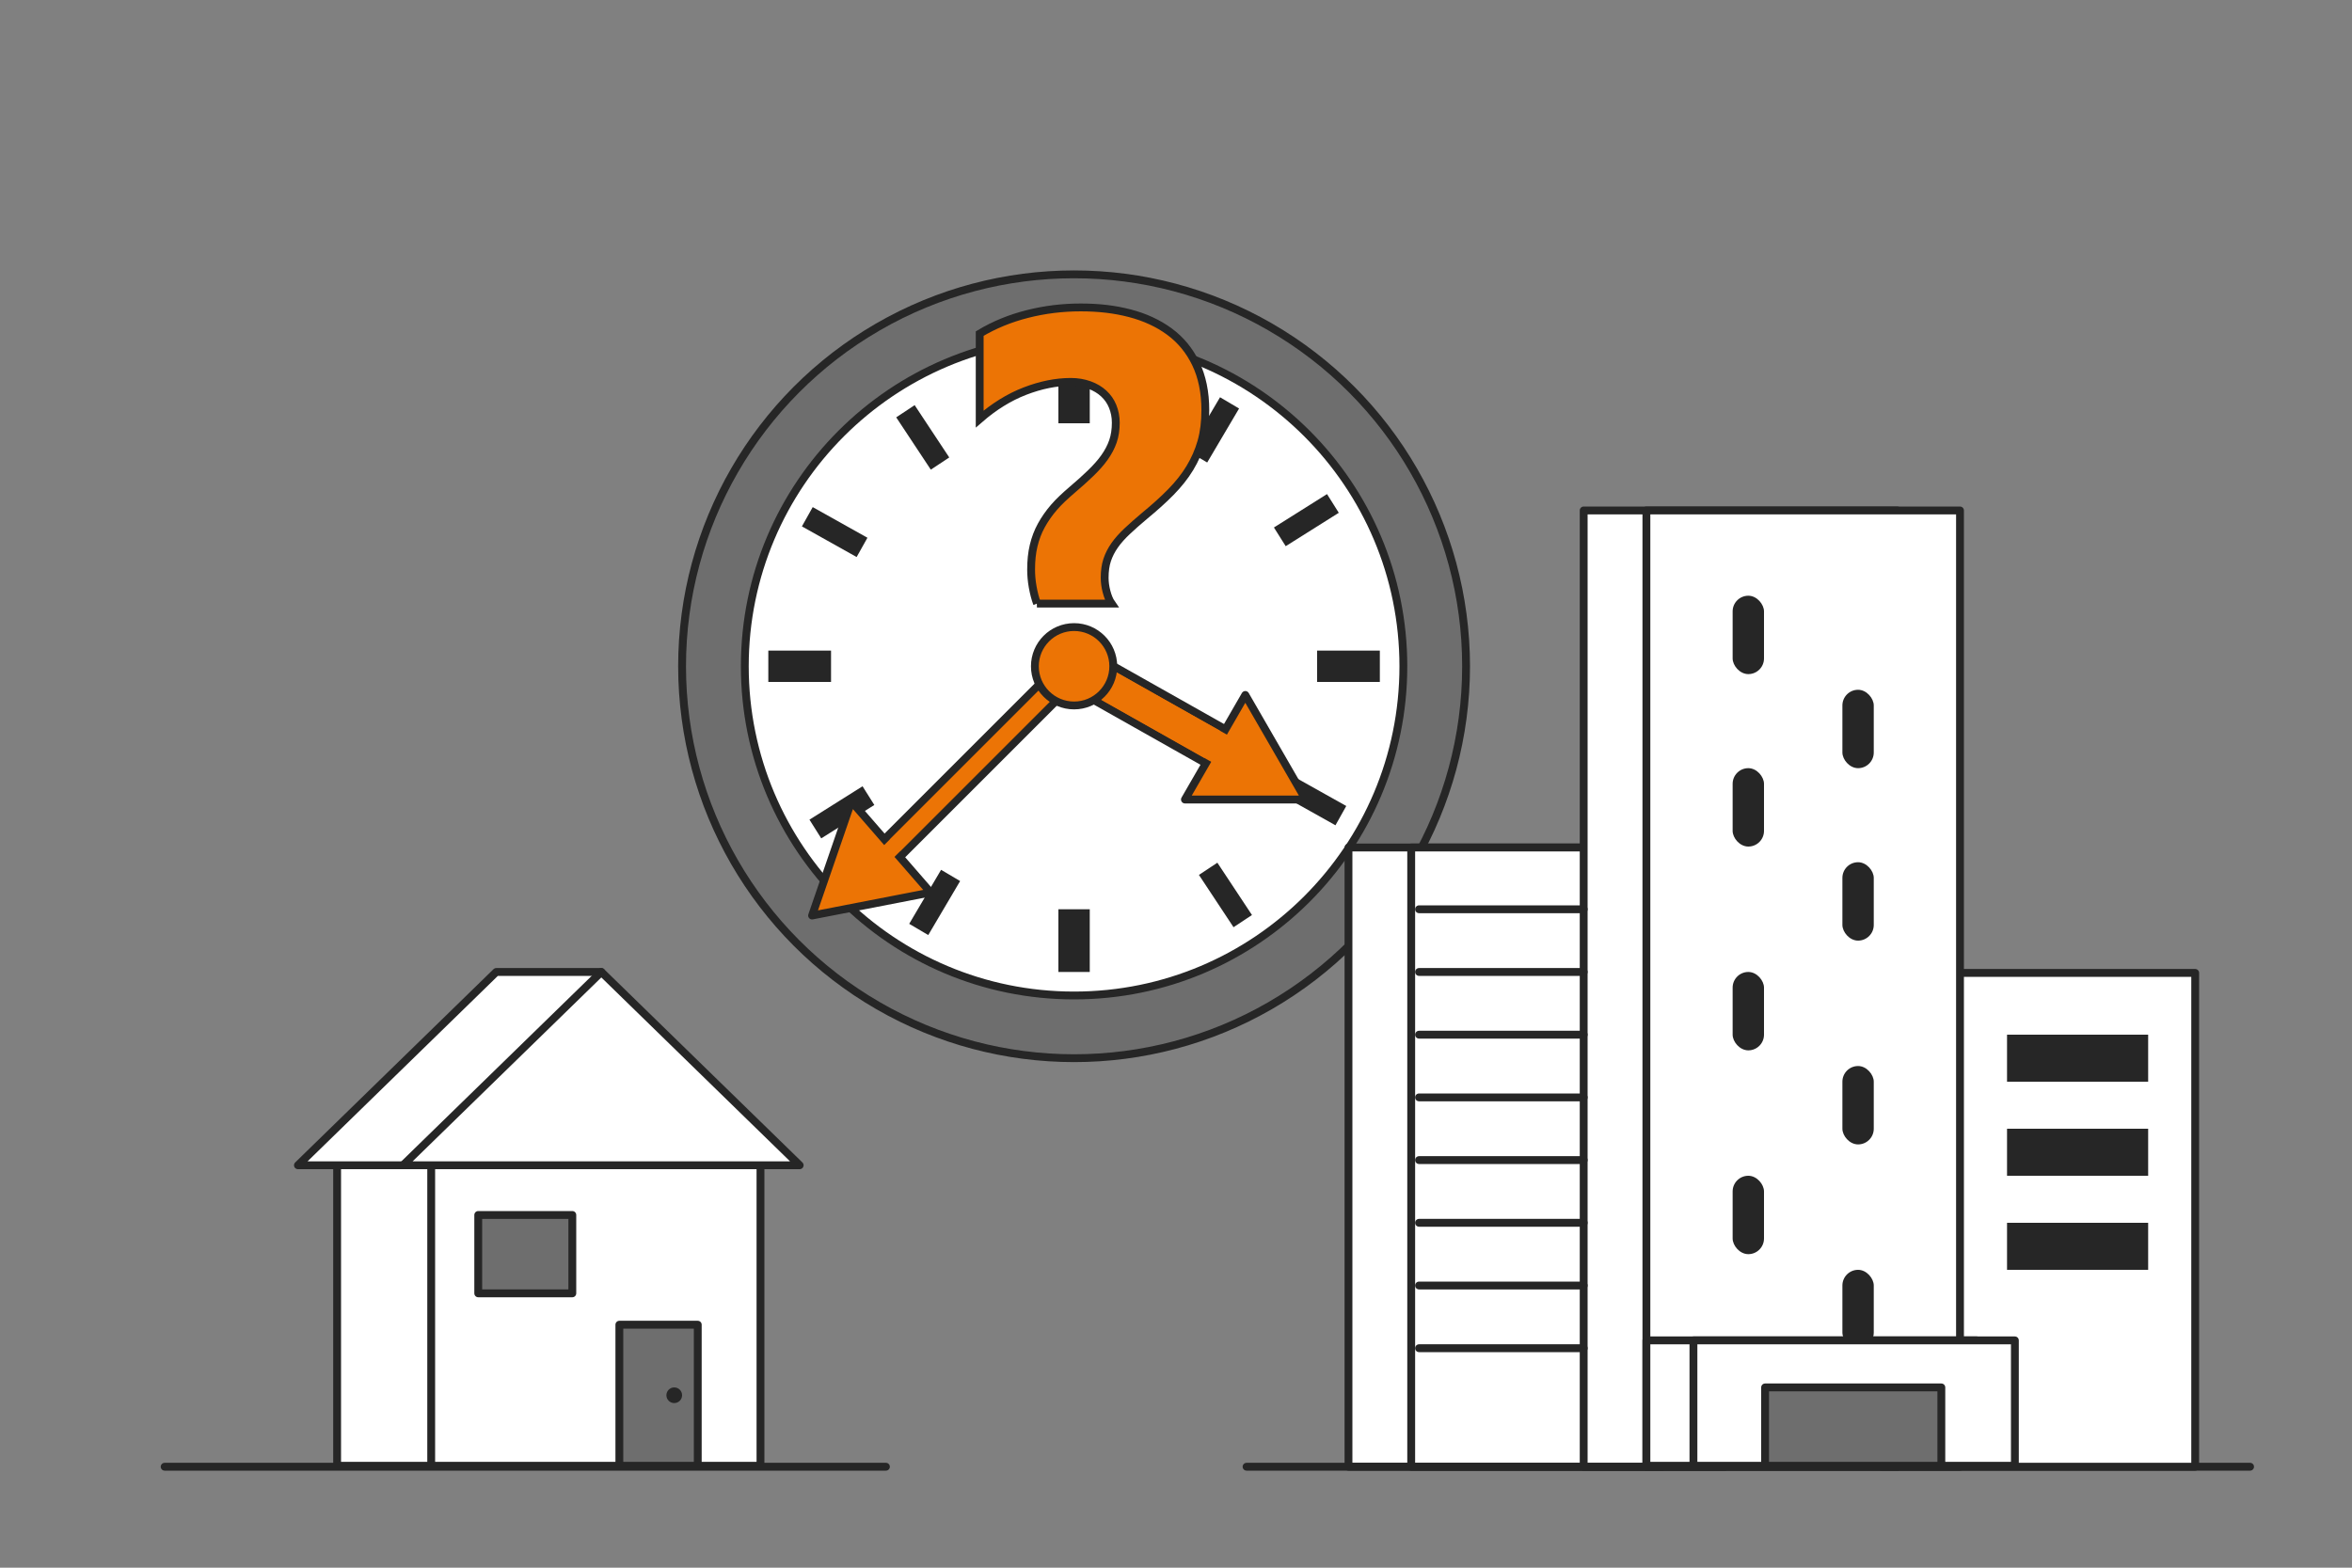 <?xml version="1.0" encoding="UTF-8"?>
<svg id="Ebene_1" data-name="Ebene 1" xmlns="http://www.w3.org/2000/svg" viewBox="0 0 150 100">
  <rect x="0" y="0" width="150" height="100" fill="#808080" stroke="none"/>
  <defs>
    <style>
      .cls-1, .cls-2, .cls-3, .cls-4, .cls-5, .cls-6, .cls-7 {
        stroke-linecap: round;
      }

      .cls-1, .cls-2, .cls-8 {
        stroke-width: 2px;
      }

      .cls-1, .cls-2, .cls-8, .cls-9, .cls-6, .cls-7 {
        stroke-miterlimit: 10;
      }

      .cls-1, .cls-2, .cls-8, .cls-6, .cls-7 {
        fill: none;
      }

      .cls-1, .cls-8, .cls-6 {
        stroke: #ec7405;
      }

      .cls-2, .cls-3, .cls-4, .cls-9, .cls-5, .cls-7 {
        stroke: #262626;
      }

      .cls-10 {
        fill: #262626;
      }

      .cls-3 {
        fill: #fff;
      }

      .cls-3, .cls-4, .cls-9, .cls-5 {
        stroke-width: .5px;
      }

      .cls-3, .cls-4, .cls-5 {
        stroke-linejoin: round;
      }

      .cls-4 {
        fill: #6e6e6e;
      }

      .cls-8 {
        stroke-linecap: square;
      }

      .cls-9, .cls-5 {
        fill: #ec7405;
      }

      .cls-7 {
        stroke-width: 3px;
      }
    </style>
  </defs>
  <circle class="cls-4" cx="68.5" cy="42.5" r="25"/>
  <circle class="cls-3" cx="68.5" cy="42.5" r="21"/>
  <rect class="cls-3" x="21.5" y="72.5" width="21" height="21"/>
  <g>
    <rect class="cls-3" x="86" y="54.06" width="20" height="39.5"/>
    <rect class="cls-3" x="90" y="54.06" width="20" height="39.5"/>
    <rect class="cls-3" x="101" y="32.56" width="20" height="61"/>
    <line class="cls-3" x1="79.5" y1="93.56" x2="143.5" y2="93.56"/>
    <rect class="cls-3" x="120" y="62.06" width="20" height="31.5"/>
    <rect class="cls-3" x="105" y="32.56" width="20" height="61"/>
    <g>
      <rect class="cls-10" x="110.5" y="38" width="2" height="5" rx="1" ry="1"/>
      <rect class="cls-10" x="117.5" y="44" width="2" height="5" rx="1" ry="1"/>
    </g>
    <g>
      <rect class="cls-10" x="110.5" y="49" width="2" height="5" rx="1" ry="1"/>
      <rect class="cls-10" x="117.5" y="55" width="2" height="5" rx="1" ry="1"/>
    </g>
    <g>
      <rect class="cls-10" x="110.5" y="62" width="2" height="5" rx="1" ry="1"/>
      <rect class="cls-10" x="117.5" y="68" width="2" height="5" rx="1" ry="1"/>
    </g>
    <g>
      <rect class="cls-10" x="110.5" y="75" width="2" height="5" rx="1" ry="1"/>
      <rect class="cls-10" x="117.5" y="81" width="2" height="5" rx="1" ry="1"/>
    </g>
    <line class="cls-3" x1="90.5" y1="58" x2="101" y2="58"/>
    <line class="cls-3" x1="90.5" y1="62" x2="101" y2="62"/>
    <line class="cls-3" x1="90.5" y1="66" x2="101" y2="66"/>
    <line class="cls-3" x1="90.5" y1="70" x2="101" y2="70"/>
    <line class="cls-3" x1="90.5" y1="74" x2="101" y2="74"/>
    <line class="cls-3" x1="90.5" y1="78" x2="101" y2="78"/>
    <line class="cls-3" x1="90.5" y1="82" x2="101" y2="82"/>
    <line class="cls-3" x1="90.5" y1="86" x2="101" y2="86"/>
    <rect class="cls-3" x="105" y="85.5" width="21.07" height="8"/>
    <rect class="cls-3" x="108" y="85.5" width="20.5" height="8"/>
    <rect class="cls-4" x="112.57" y="88.5" width="11.24" height="5"/>
    <rect class="cls-10" x="128" y="66" width="9" height="3"/>
    <rect class="cls-10" x="128" y="72" width="9" height="3"/>
    <rect class="cls-10" x="128" y="78" width="9" height="3"/>
  </g>
  <line class="cls-3" x1="10.5" y1="93.56" x2="56.5" y2="93.56"/>
  <rect class="cls-3" x="27.5" y="72.5" width="21" height="21"/>
  <polygon class="cls-3" points="31.65 62 19 74.33 44.3 74.33 38.35 62 31.65 62"/>
  <polygon class="cls-3" points="38.35 62 25.7 74.33 51 74.33 38.35 62"/>
  <rect class="cls-4" x="39.5" y="84.5" width="5" height="9"/>
  <rect class="cls-4" x="30.5" y="77.5" width="6" height="5"/>
  <circle class="cls-10" cx="43" cy="89" r=".5"/>
  <g>
    <rect class="cls-10" x="67.5" y="23" width="2" height="4"/>
    <rect class="cls-10" x="67.5" y="58" width="2" height="4"/>
  </g>
  <g>
    <rect class="cls-10" x="85" y="40.5" width="2" height="4" transform="translate(128.5 -43.5) rotate(90)"/>
    <rect class="cls-10" x="50" y="40.5" width="2" height="4" transform="translate(93.5 -8.5) rotate(90)"/>
  </g>
  <g>
    <rect class="cls-10" x="52.98" y="49.82" width="1.41" height="4" transform="translate(68.96 -21.22) rotate(57.82)"/>
    <rect class="cls-10" x="82.6" y="31.18" width="1.41" height="4" transform="translate(67.03 -55) rotate(57.82)"/>
  </g>
  <g>
    <rect class="cls-10" x="58.9" y="55.57" width="1.41" height="4" transform="translate(37.54 -22.31) rotate(30.55)"/>
    <rect class="cls-10" x="76.69" y="25.43" width="1.41" height="4" transform="translate(24.69 -35.54) rotate(30.55)"/>
  </g>
  <g>
    <rect class="cls-10" x="58.14" y="25.9" width="1.41" height="4" transform="translate(123.32 18.71) rotate(146.52)"/>
    <rect class="cls-10" x="77.45" y="55.1" width="1.41" height="4" transform="translate(174.84 61.6) rotate(146.52)"/>
  </g>
  <g>
    <rect class="cls-10" x="52.52" y="31.95" width="1.41" height="4" transform="translate(108.86 4.09) rotate(119.25)"/>
    <rect class="cls-10" x="83.06" y="49.05" width="1.41" height="4" transform="translate(169.24 2.91) rotate(119.25)"/>
  </g>
  <g>
    <line class="cls-2" x1="68.5" y1="42.5" x2="56.5" y2="54.5"/>
    <line class="cls-6" x1="68.5" y1="42.5" x2="56.5" y2="54.5"/>
  </g>
  <g>
    <line class="cls-7" x1="80" y1="49" x2="69.17" y2="42.89"/>
    <line class="cls-1" x1="80" y1="49" x2="69.17" y2="42.89"/>
  </g>
  <polygon class="cls-5" points="83.27 51 79.42 44.33 75.57 51 83.27 51"/>
  <polygon class="cls-5" points="51.79 58.4 59.35 56.93 54.3 51.12 51.79 58.4"/>
  <line class="cls-8" x1="80" y1="49" x2="69.17" y2="42.89"/>
  <line class="cls-6" x1="68.5" y1="42.5" x2="56.5" y2="54.5"/>
  <circle class="cls-9" cx="68.5" cy="42.5" r="2.5"/>
  <path class="cls-9" d="M66.14,38.5c-.12-.31-.21-.67-.28-1.06s-.1-.76-.1-1.11c0-.56.05-1.06.16-1.52s.27-.89.49-1.29.49-.79.81-1.16.71-.73,1.14-1.1c.46-.39.86-.75,1.2-1.08s.64-.66.88-1,.42-.68.54-1.03.18-.75.18-1.19c0-.37-.07-.72-.2-1.04s-.32-.59-.57-.82-.55-.41-.91-.54-.75-.2-1.19-.2c-.94,0-1.92.2-2.93.59s-1.97.99-2.88,1.78v-5.45c.93-.56,1.94-.97,3.04-1.25s2.23-.42,3.4-.42,2.17.12,3.13.37,1.81.64,2.53,1.17,1.28,1.21,1.68,2.04.61,1.82.61,2.98c0,.74-.08,1.4-.25,2s-.42,1.16-.74,1.69-.73,1.04-1.21,1.53-1.04.99-1.67,1.51c-.42.35-.79.68-1.11.98s-.59.6-.8.9-.37.61-.48.94-.16.71-.16,1.13c0,.29.04.59.12.89s.18.56.32.76h-4.76Z"/>
</svg>